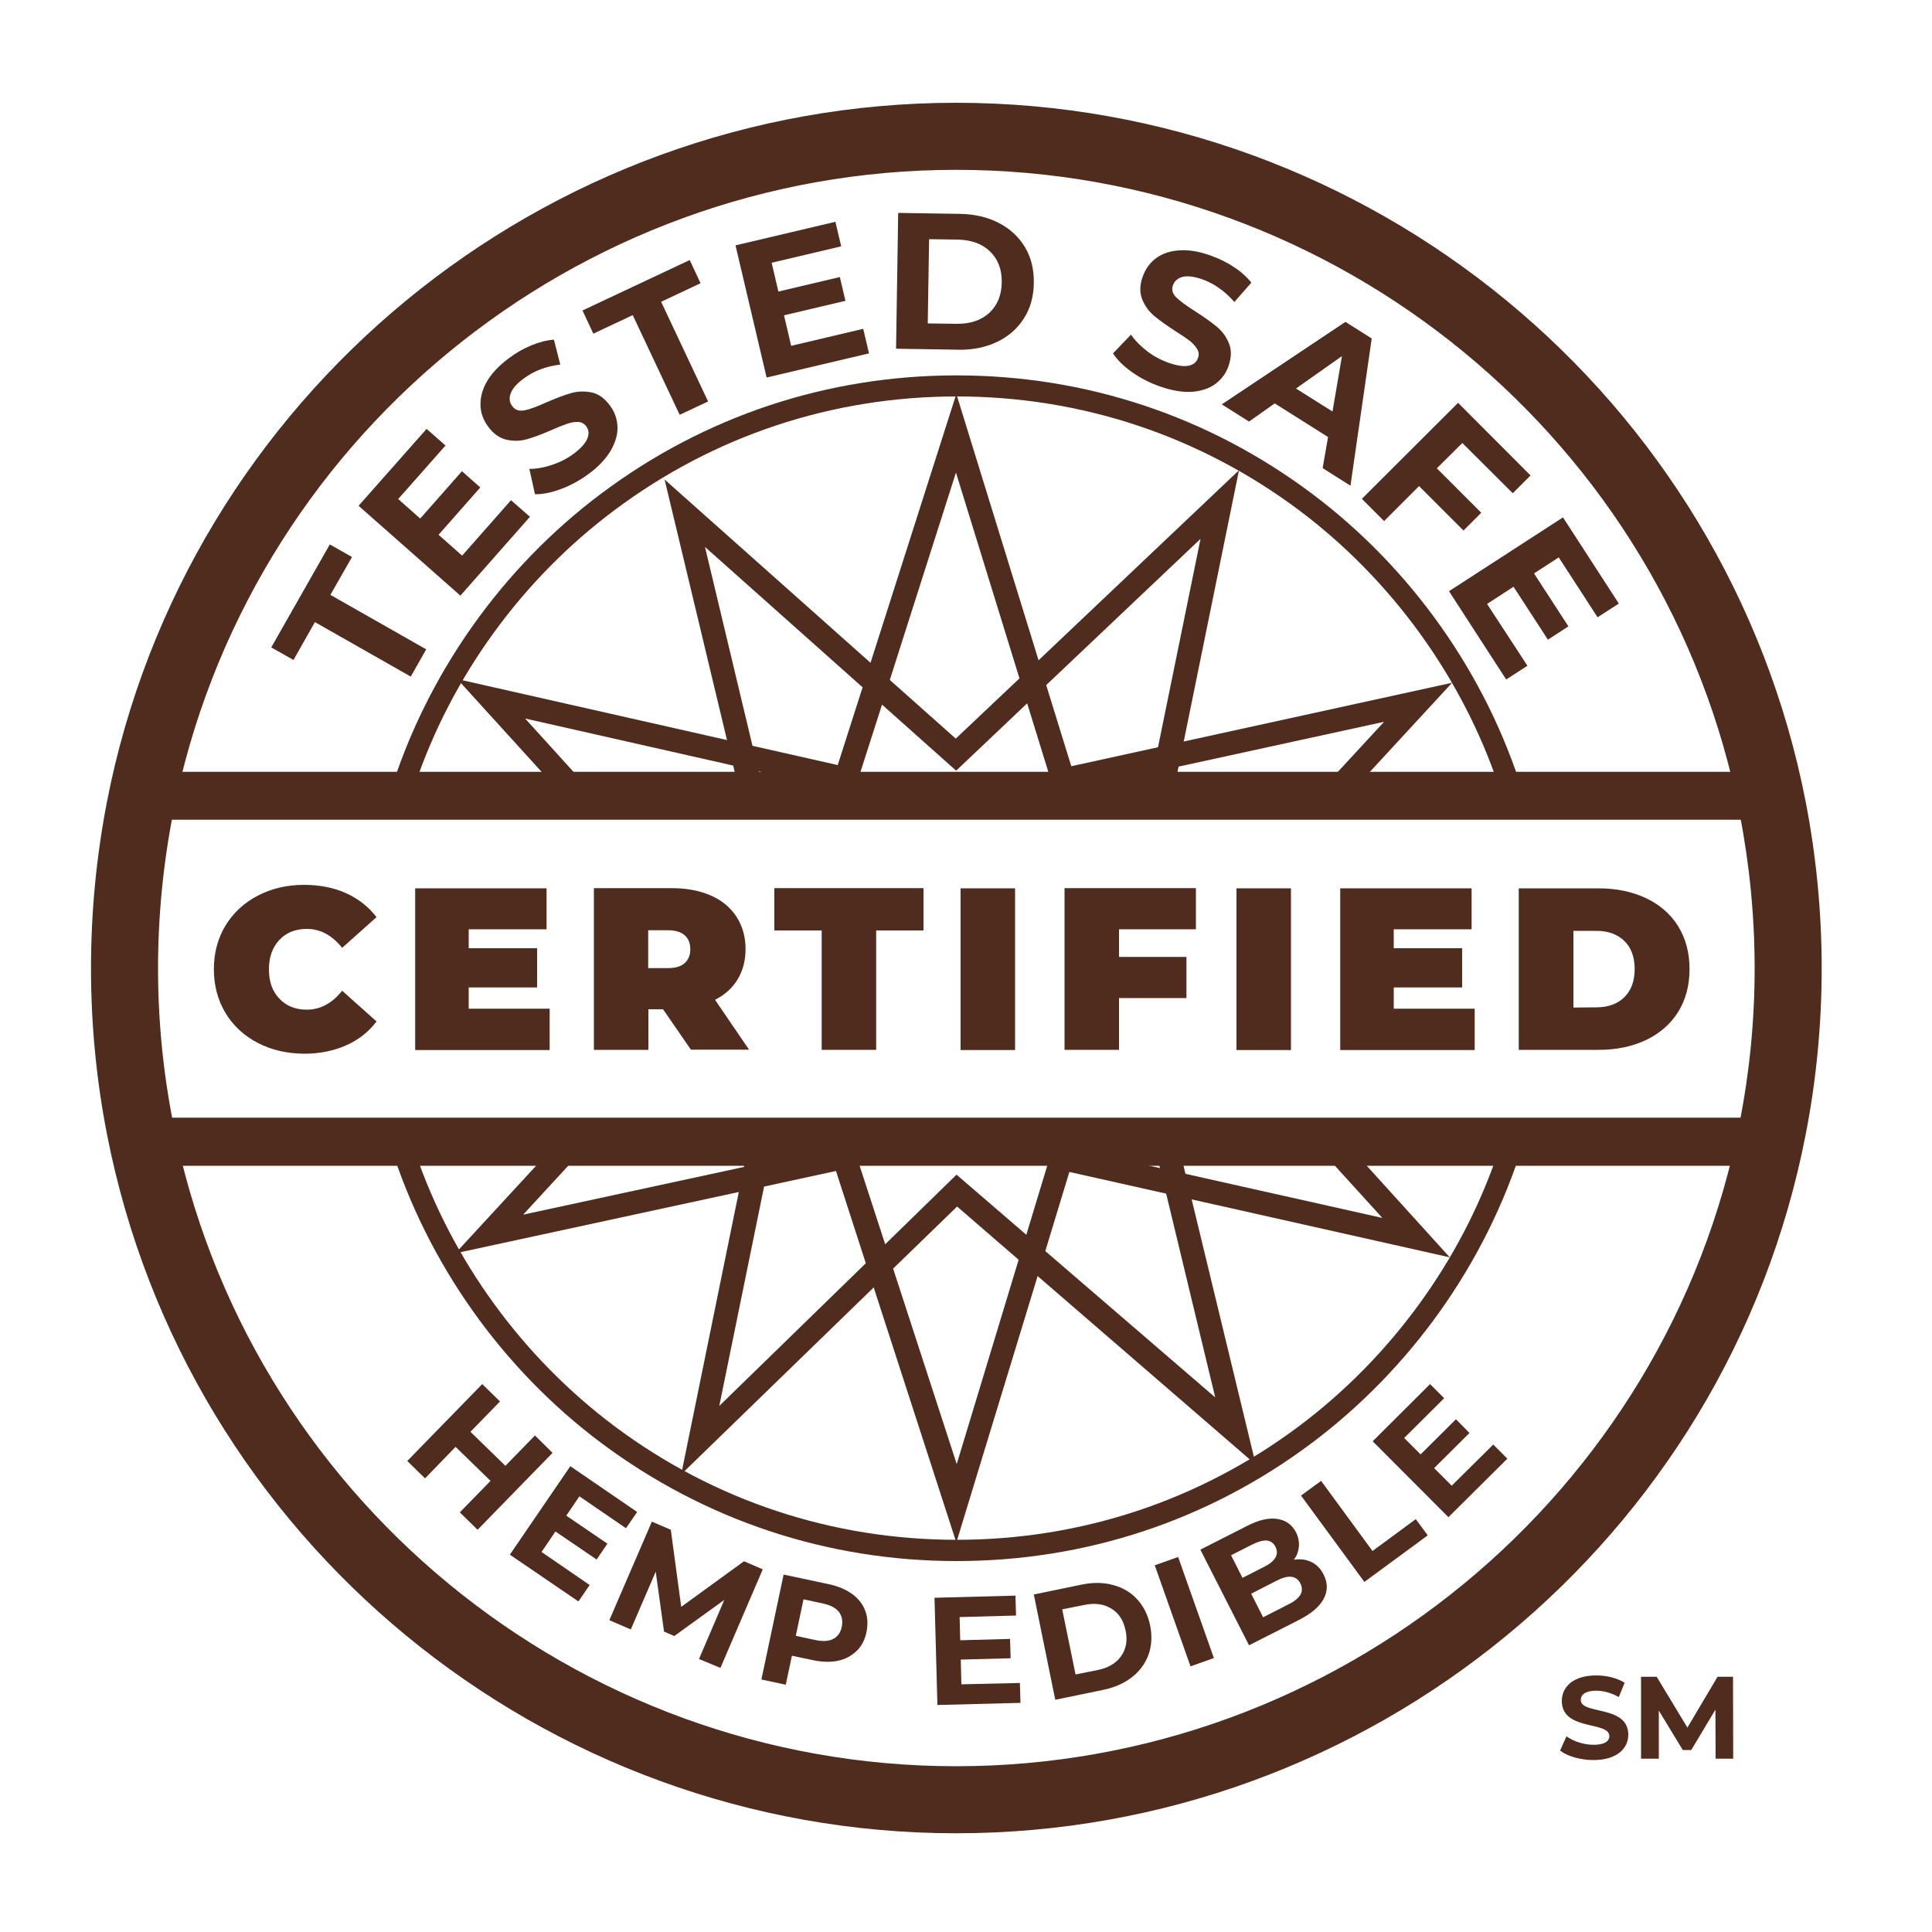<?xml version="1.0" encoding="UTF-8"?>
<!-- Generator: Adobe Illustrator 27.8.1, SVG Export Plug-In . SVG Version: 6.00 Build 0)  -->
<svg xmlns="http://www.w3.org/2000/svg" xmlns:xlink="http://www.w3.org/1999/xlink" version="1.1" id="Layer_1" x="0px" y="0px" viewBox="0 0 1000 1000" style="enable-background:new 0 0 1000 1000;" xml:space="preserve">
<style type="text/css">
	.st0{fill:#4F2C1D;}
</style>
<g>
	<g>
		<path class="st0" d="M807.5,906.1l3.3-7.4c3.6,2.6,8.9,4.4,14,4.4c5.8,0,8.2-1.9,8.2-4.5c0-7.9-24.6-2.5-24.6-18.2    c0-7.2,5.8-13.2,17.8-13.2c5.3,0,10.8,1.3,14.7,3.8l-3,7.4c-3.9-2.2-8-3.3-11.7-3.3c-5.8,0-8,2.2-8,4.8c0,7.8,24.6,2.4,24.6,18    c0,7.1-5.9,13.1-18,13.1C818,911,811.2,909,807.5,906.1z"></path>
		<path class="st0" d="M888,910.3l-0.1-25.4l-12.5,20.9H871l-12.4-20.4v24.9h-9.2v-42.4h8.1l15.9,26.3l15.6-26.3h8l0.1,42.4H888z"></path>
	</g>
	<g>
		<g>
			<path class="st0" d="M495.1,808c-66.8,0-130.2-21.1-183.6-60.9c-51.6-38.5-90.4-93.4-109.5-154.6l-2.2-7.1h590.6l-2.2,7.1     c-19,61.1-57.9,116-109.5,154.6C625.4,787,561.9,808,495.1,808z M214.9,596.4c19.1,56.1,55.6,106.2,103.3,141.9     c51.4,38.4,112.6,58.7,177,58.7s125.6-20.3,177-58.7c47.7-35.7,84.2-85.8,103.2-141.9H214.9z"></path>
		</g>
		<g>
			<path class="st0" d="M790.6,417.4H199.7l2.2-7.1c19-61.3,57.8-116.3,109.4-154.9c53.4-40,116.9-61.1,183.8-61.1     s130.4,21.1,183.8,61.1c51.6,38.6,90.5,93.7,109.4,155L790.6,417.4z M214.7,406.4h560.9c-19-56.2-55.5-106.5-103.2-142.3     c-51.5-38.5-112.7-58.9-177.2-58.9S369.4,225.6,318,264.1C270.2,299.8,233.7,350.1,214.7,406.4z"></path>
		</g>
		<g>
			<g>
				<path class="st0" d="M537.5,341.8l-9.9,9.4l-32.9,31.1l-34.3-30.5l-10-8.9L344,248.2l32.3,134.9l3.2,13.2l3.7,15.5h12.5l-3-12.5      l-3.2-13.2l-24.6-103l81.4,72.5l10,8.9l38.6,34.4l36.6-34.7l9.8-9.4l80.1-75.9l-22,107.8l-2.7,13.1l-2.5,12.1H607l3-15l2.7-13.1      l28.6-140.4L537.5,341.8z M616.8,620.8l-3.2-13.2l-4-16.7h-12.5l3.3,13.7l3.2,13.2L629,723.3l-87.9-75.7l-9.9-8.5L495.1,608      l-36.9,36l-9.9,9.7l-76,74l23.2-113.6l2.7-13l2.1-10.2h-12.5l-2.7,13l-2.7,13.1l-29.8,146.1l99.7-96.8l10-9.7l33.1-32.1      l31.9,27.6l9.9,8.5L650,758.1L616.8,620.8z"></path>
			</g>
		</g>
		<g>
			<g>
				<path class="st0" d="M612.7,383.8l-13,2.9l-45.2,9.9l-12.9-41.7l-4-13l-42.6-138L450.6,343l-4.1,12.7L433.6,396l-43.8-9.9      l-13.3-3l-139.8-31.6l54.8,60.3H308l-36.2-39.9l107.9,24.4l13.3,3l48.9,11.1l14.7-45.9l4-12.7l34.2-107.2l32.9,106.6l4,13      l14.4,46.6l50.9-11.1l13-2.9l106.4-23.2l-35.2,38.1h16.6l53.8-58.3L612.7,383.8z M696.1,590.9h-16.5l35.9,39.5l-101.8-22.8      l-13.3-3l-55-12.3l-14.2,46.9l-4,13l-32,105.6l-32.9-101.1l-4.1-12.6l-17-52.2l-43.1,9.3l-13,2.8l-114.3,24.7l34.8-37.8H289      l-53.3,57.8L382.3,617l13-2.8l37.4-8.1l15.4,47.6l4.1,12.6L495,798.4l42-137.7l4-13l12.5-41.1l50,11.2l13.3,3l133.6,30      L696.1,590.9z"></path>
			</g>
		</g>
		<g>
			<path class="st0" d="M928,603.4H62.1l-1.9-10.2c-5.4-29.9-8.2-60.7-8.2-91.6c0-30.8,2.8-61.7,8.2-91.9l1.8-10.2h866l1.8,10.2     c5.4,30.1,8.2,61,8.2,91.9s-2.8,61.8-8.2,91.6L928,603.4z M83,578.5h824c4-25.2,6-51,6-77c0-25.9-2-51.8-6-77.2H83     c-4,25.4-6.1,51.4-6.1,77.2C77,527.4,79,553.3,83,578.5z"></path>
		</g>
		<g>
			<path class="st0" d="M133.4,539.8c-7.1-3.7-12.7-8.9-16.7-15.5c-4-6.7-6-14.2-6-22.6s2-16,6-22.6s9.6-11.8,16.7-15.5     c7.1-3.7,15.1-5.6,23.9-5.6c8.1,0,15.4,1.4,21.8,4.3s11.6,7,15.8,12.4l-17.8,15.9c-5.2-6.5-11.3-9.8-18.3-9.8     c-5.9,0-10.6,1.9-14.2,5.7c-3.6,3.8-5.4,8.9-5.4,15.2c0,6.4,1.8,11.5,5.4,15.2c3.6,3.8,8.3,5.7,14.2,5.7c7,0,13.1-3.3,18.3-9.8     l17.8,15.9c-4.1,5.4-9.4,9.6-15.8,12.4s-13.6,4.3-21.8,4.3C148.5,545.3,140.5,543.5,133.4,539.8z"></path>
			<path class="st0" d="M284.5,522.2v21.3h-69.6v-83.7h68V481h-40.3v9.8H278v20.3h-35.4v11h41.9V522.2z"></path>
			<path class="st0" d="M343.2,522.4h-7.6v21h-28.2v-83.7h40.3c7.7,0,14.5,1.3,20.2,3.8s10.2,6.2,13.3,11c3.1,4.8,4.7,10.4,4.7,16.7     c0,6-1.4,11.2-4.1,15.7s-6.6,8-11.7,10.6l17.6,25.8h-30.1L343.2,522.4z M354.4,484.1c-1.9-1.7-4.8-2.6-8.6-2.6h-10.3v19.6h10.3     c3.8,0,6.7-0.9,8.6-2.6s2.9-4.1,2.9-7.2C357.3,488.2,356.3,485.8,354.4,484.1z"></path>
			<path class="st0" d="M425.3,481.6h-24.5v-21.9H478v21.9h-24.5v61.8h-28.2V481.6z"></path>
			<path class="st0" d="M497.2,459.8h28.2v83.7h-28.2V459.8L497.2,459.8z"></path>
			<path class="st0" d="M579.2,481v14.3h34.9v21.3h-34.9v26.8H551v-83.7h68V481H579.2L579.2,481z"></path>
			<path class="st0" d="M640,459.8h28.2v83.7H640V459.8z"></path>
			<path class="st0" d="M763.3,522.2v21.3h-69.6v-83.7h68V481h-40.3v9.8h35.4v20.3h-35.4v11h41.9V522.2z"></path>
			<path class="st0" d="M786.1,459.8h41.2c9.3,0,17.5,1.7,24.7,5.1c7.1,3.4,12.7,8.2,16.6,14.5c3.9,6.3,5.9,13.7,5.9,22.2     s-2,15.9-5.9,22.2c-4,6.3-9.5,11.1-16.6,14.5s-15.4,5.1-24.7,5.1h-41.2V459.8z M826.2,521.4c6.1,0,10.9-1.7,14.5-5.2     s5.4-8.4,5.4-14.6s-1.8-11.2-5.4-14.6c-3.6-3.5-8.5-5.2-14.5-5.2h-11.8v39.7L826.2,521.4L826.2,521.4z"></path>
		</g>
		<g>
			<path class="st0" d="M286,752l-38.8,39.8l-9.2-9l15.9-16.3l-18.1-17.6L220,765.2l-9.2-9l38.8-39.8l9.2,9l-15.3,15.7l18.1,17.6     l15.3-15.7L286,752z"></path>
			<path class="st0" d="M305.2,820.4l-5.8,8.5l-35.5-24.2l31.3-45.8l34.6,23.7L324,791l-24.1-16.5l-6.8,10l21.3,14.5l-5.6,8.2     l-21.3-14.5l-7.2,10.6L305.2,820.4z"></path>
			<path class="st0" d="M361.8,858.7l13.1-30.6L349,846.8l-5.3-2.3l-4.3-31l-12.9,29.9l-11.1-4.8l22-51l9.8,4.2l5.4,39.9l32.5-23.6     l9.7,4.2l-21.9,51L361.8,858.7z"></path>
			<path class="st0" d="M441,825c3.2,2.3,5.5,5.2,6.8,8.6c1.3,3.3,1.5,7,0.7,11.1c-0.8,4-2.5,7.3-5.1,9.8s-5.8,4.3-9.6,5.1     c-3.9,0.8-8.2,0.7-13-0.3l-10.9-2.3l-3.2,15l-12.6-2.7l11.5-54.3l23.5,5C433.8,821,437.8,822.7,441,825z M431.3,848.3     c2.3-1.2,3.8-3.3,4.4-6.3s0.1-5.6-1.5-7.7c-1.6-2-4.3-3.5-8.1-4.3l-10.2-2.2l-4,18.9l10.2,2.2C426,849.7,429,849.5,431.3,848.3z"></path>
			<path class="st0" d="M527.9,871.1l0.3,10.3l-43,1.1l-1.5-55.5l41.9-1.1l0.3,10.3l-29.2,0.8l0.3,12l25.8-0.7l0.3,10l-25.8,0.7     l0.3,12.8L527.9,871.1z"></path>
			<path class="st0" d="M535.1,825.3l24.7-5.1c5.9-1.2,11.3-1.2,16.3,0.2c5,1.3,9.2,3.8,12.5,7.4c3.3,3.6,5.6,8.1,6.7,13.5     s0.8,10.5-0.8,15.1c-1.7,4.6-4.5,8.5-8.6,11.7s-9.1,5.4-15,6.6l-24.7,5.1L535.1,825.3z M568.2,864.4c5.4-1.1,9.5-3.5,12.1-7.2     s3.4-8.1,2.3-13.3c-1.1-5.2-3.5-9-7.4-11.3c-3.9-2.4-8.5-3-13.9-1.9l-11.5,2.3l6.9,33.7L568.2,864.4z"></path>
			<path class="st0" d="M597.7,810.2l12.1-4.3l18.5,52.3l-12.1,4.3L597.7,810.2z"></path>
			<path class="st0" d="M678.8,808.5c2.7,1.3,4.8,3.5,6.3,6.5c2.2,4.3,2.2,8.5,0,12.6s-6.5,7.7-13,11l-25.6,13l-25.2-49.5l24.2-12.3     c6-3.1,11.2-4.3,15.7-3.6c4.4,0.7,7.6,3,9.6,6.9c1.2,2.4,1.7,4.8,1.5,7.3s-1,4.8-2.6,6.9C673.2,806.8,676.1,807.2,678.8,808.5z      M637.2,805l5.9,11.7l11.4-5.8c2.8-1.4,4.7-3,5.7-4.8c1-1.7,0.9-3.6,0-5.5c-1-1.9-2.5-3-4.4-3.2s-4.3,0.4-7.2,1.8L637.2,805z      M673.1,825.4c1-1.8,1-3.7,0-5.8c-2.1-4.1-6.2-4.6-12.2-1.5l-13.3,6.8l6.2,12.2l13.3-6.8C670,828.9,672,827.2,673.1,825.4z"></path>
			<path class="st0" d="M673.4,774.1l10.4-7.6l26.6,36.3l22.4-16.5l6.2,8.4l-32.8,24.1L673.4,774.1z"></path>
			<path class="st0" d="M772.9,747.7l7.3,7.3l-30.5,30.3L710.5,746l29.7-29.6l7.3,7.3l-20.7,20.6l8.5,8.5l18.3-18.2l7,7.1     l-18.3,18.2l9.1,9.1L772.9,747.7z"></path>
		</g>
		<g>
			<path class="st0" d="M163,322l-11.1,19.6l-11.5-6.5l30.3-53.3l11.5,6.5L171,307.9l49.6,28.2l-8,14.1L163,322z"></path>
			<path class="st0" d="M264.5,258.9l9.8,8.6l-36,40.8l-52.7-46.5l35.2-39.8l9.8,8.6l-24.5,27.7l11.4,10.1l21.6-24.5l9.5,8.4     L227,276.8l12.2,10.8L264.5,258.9z"></path>
			<path class="st0" d="M290.4,253.1c-5.1,1.9-9.6,2.8-13.5,2.7l-2.9-13.1c3.7,0,7.7-0.7,11.8-2.1c4.1-1.4,7.9-3.3,11.2-5.8     c3.7-2.8,6-5.3,7-7.8s0.8-4.5-0.6-6.4c-1-1.3-2.4-2.1-4.1-2.2c-1.7-0.1-3.6,0.2-5.6,0.9s-4.7,1.7-8,3.2     c-5.1,2.2-9.3,3.8-12.8,4.8s-7.1,1.1-10.7,0.3s-6.9-3.1-9.6-6.9c-2.4-3.3-3.8-6.9-3.9-10.9s0.9-8.1,3.3-12.3s6.2-8.2,11.4-12.1     c3.6-2.7,7.4-4.9,11.5-6.6s8-2.7,11.8-3l3.3,12.9c-7.4,0.9-13.7,3.3-18.9,7.2c-3.7,2.7-5.9,5.3-6.8,7.8s-0.6,4.7,0.9,6.6     c1.4,1.9,3.5,2.6,6.2,2.1s6.5-1.9,11.3-4.1c5.1-2.2,9.3-3.8,12.8-4.8s7-1.1,10.6-0.4s6.8,3,9.6,6.8c2.4,3.2,3.7,6.8,3.9,10.8     s-1,8.1-3.4,12.4c-2.5,4.2-6.2,8.3-11.4,12.1C300.2,248.6,295.5,251.2,290.4,253.1z"></path>
			<path class="st0" d="M327.5,163.1l-20.4,9.6l-5.6-12l55.5-26.1l5.6,12l-20.4,9.6l24.3,51.6l-14.7,6.9L327.5,163.1z"></path>
			<path class="st0" d="M446.8,170.2l3,12.7l-53,12.5L380.7,127l51.7-12.2l3,12.7l-36,8.5l3.5,14.9l31.8-7.5l2.9,12.3l-31.8,7.5     l3.7,15.8L446.8,170.2z"></path>
			<path class="st0" d="M464.9,110.2l31.9,0.5c7.6,0.1,14.4,1.7,20.2,4.7c5.8,3,10.3,7.2,13.5,12.5s4.7,11.5,4.6,18.6     c-0.1,7-1.8,13.2-5.2,18.4c-3.3,5.2-8,9.3-13.9,12.1c-5.9,2.8-12.7,4.2-20.3,4l-31.9-0.5L464.9,110.2z M495.1,167.6     c7,0.1,12.7-1.8,16.9-5.6c4.2-3.9,6.4-9.1,6.5-15.8s-1.9-12-6-16c-4.1-4-9.7-6-16.7-6.2l-14.9-0.2l-0.7,43.6L495.1,167.6z"></path>
			<path class="st0" d="M585.9,192.6c-4.4-3.1-7.7-6.4-9.8-9.7l9.3-9.7c2.1,3.1,4.9,5.9,8.4,8.6s7.2,4.6,11.1,6     c4.4,1.5,7.8,2,10.3,1.5s4.2-1.9,4.9-4.1c0.6-1.6,0.4-3.1-0.5-4.6s-2.2-2.9-3.8-4.2c-1.7-1.3-4.1-2.9-7.1-4.8     c-4.6-3-8.3-5.6-11.2-8c-2.8-2.3-4.9-5.2-6.3-8.7c-1.4-3.5-1.3-7.4,0.3-11.8c1.4-3.9,3.6-7,6.8-9.4s7.2-3.8,12-4.1     c4.8-0.4,10.3,0.5,16.4,2.7c4.2,1.5,8.2,3.4,11.9,5.9c3.7,2.4,6.7,5.1,9.1,8.1l-8.8,10c-4.9-5.6-10.4-9.5-16.5-11.7     c-4.3-1.5-7.7-1.9-10.3-1.3c-2.5,0.7-4.2,2.1-5,4.4s-0.2,4.4,1.8,6.3c2,1.9,5.2,4.3,9.7,7.1c4.6,3,8.3,5.6,11.2,8     c2.8,2.3,4.9,5.2,6.3,8.6c1.4,3.4,1.3,7.3-0.2,11.7c-1.3,3.8-3.6,6.9-6.8,9.3c-3.2,2.4-7.3,3.7-12.1,4.1     c-4.9,0.3-10.3-0.6-16.4-2.7C595.1,198.2,590.3,195.7,585.9,192.6z"></path>
			<path class="st0" d="M687.4,226.2l-27.6-17.4l-13.3,9.4l-14.1-8.9l64-42.7l13.6,8.6l-11,76.2l-14.4-9.1L687.4,226.2z M689.7,213     l4.9-28.7l-23.8,16.8L689.7,213z"></path>
			<path class="st0" d="M756.9,229.3l-13.2,13.1l23,23l-9.2,9.2l-23-23l-18.1,18.1l-11.5-11.5l49.8-49.7l37.5,37.6l-9.2,9.2     L756.9,229.3z"></path>
			<path class="st0" d="M790.6,344.6l-11,7.1L750,306l59-38.2l28.9,44.6l-11,7.1l-20.1-31l-12.8,8.3l17.8,27.4l-10.6,6.9l-17.8-27.4     l-13.7,8.9L790.6,344.6z"></path>
		</g>
		<g>
			<path class="st0" d="M494.9,948.9c-213.8,0-398.6-152.1-439.5-361.7c-5.5-28-8.3-57-8.3-86.1c0-29,2.8-58,8.3-86.3     C96.3,205.3,281.2,53.2,494.9,53.2c213.9,0,398.8,152.1,439.7,361.7c5.5,28.3,8.3,57.4,8.3,86.3c0,29.1-2.8,58-8.3,86.1     C893.8,796.8,708.8,948.9,494.9,948.9z M494.9,87.9c-197.2,0-367.7,140.3-405.4,333.6c-5.1,26.1-7.7,52.9-7.7,79.7     c0,26.8,2.6,53.5,7.7,79.4c37.7,193.3,208.2,333.6,405.4,333.6c197.3,0,367.9-140.3,405.6-333.6c5.1-25.9,7.7-52.6,7.7-79.4     c0-26.7-2.6-53.5-7.7-79.7C862.9,228.2,692.3,87.9,494.9,87.9z"></path>
		</g>
	</g>
</g>
</svg>
